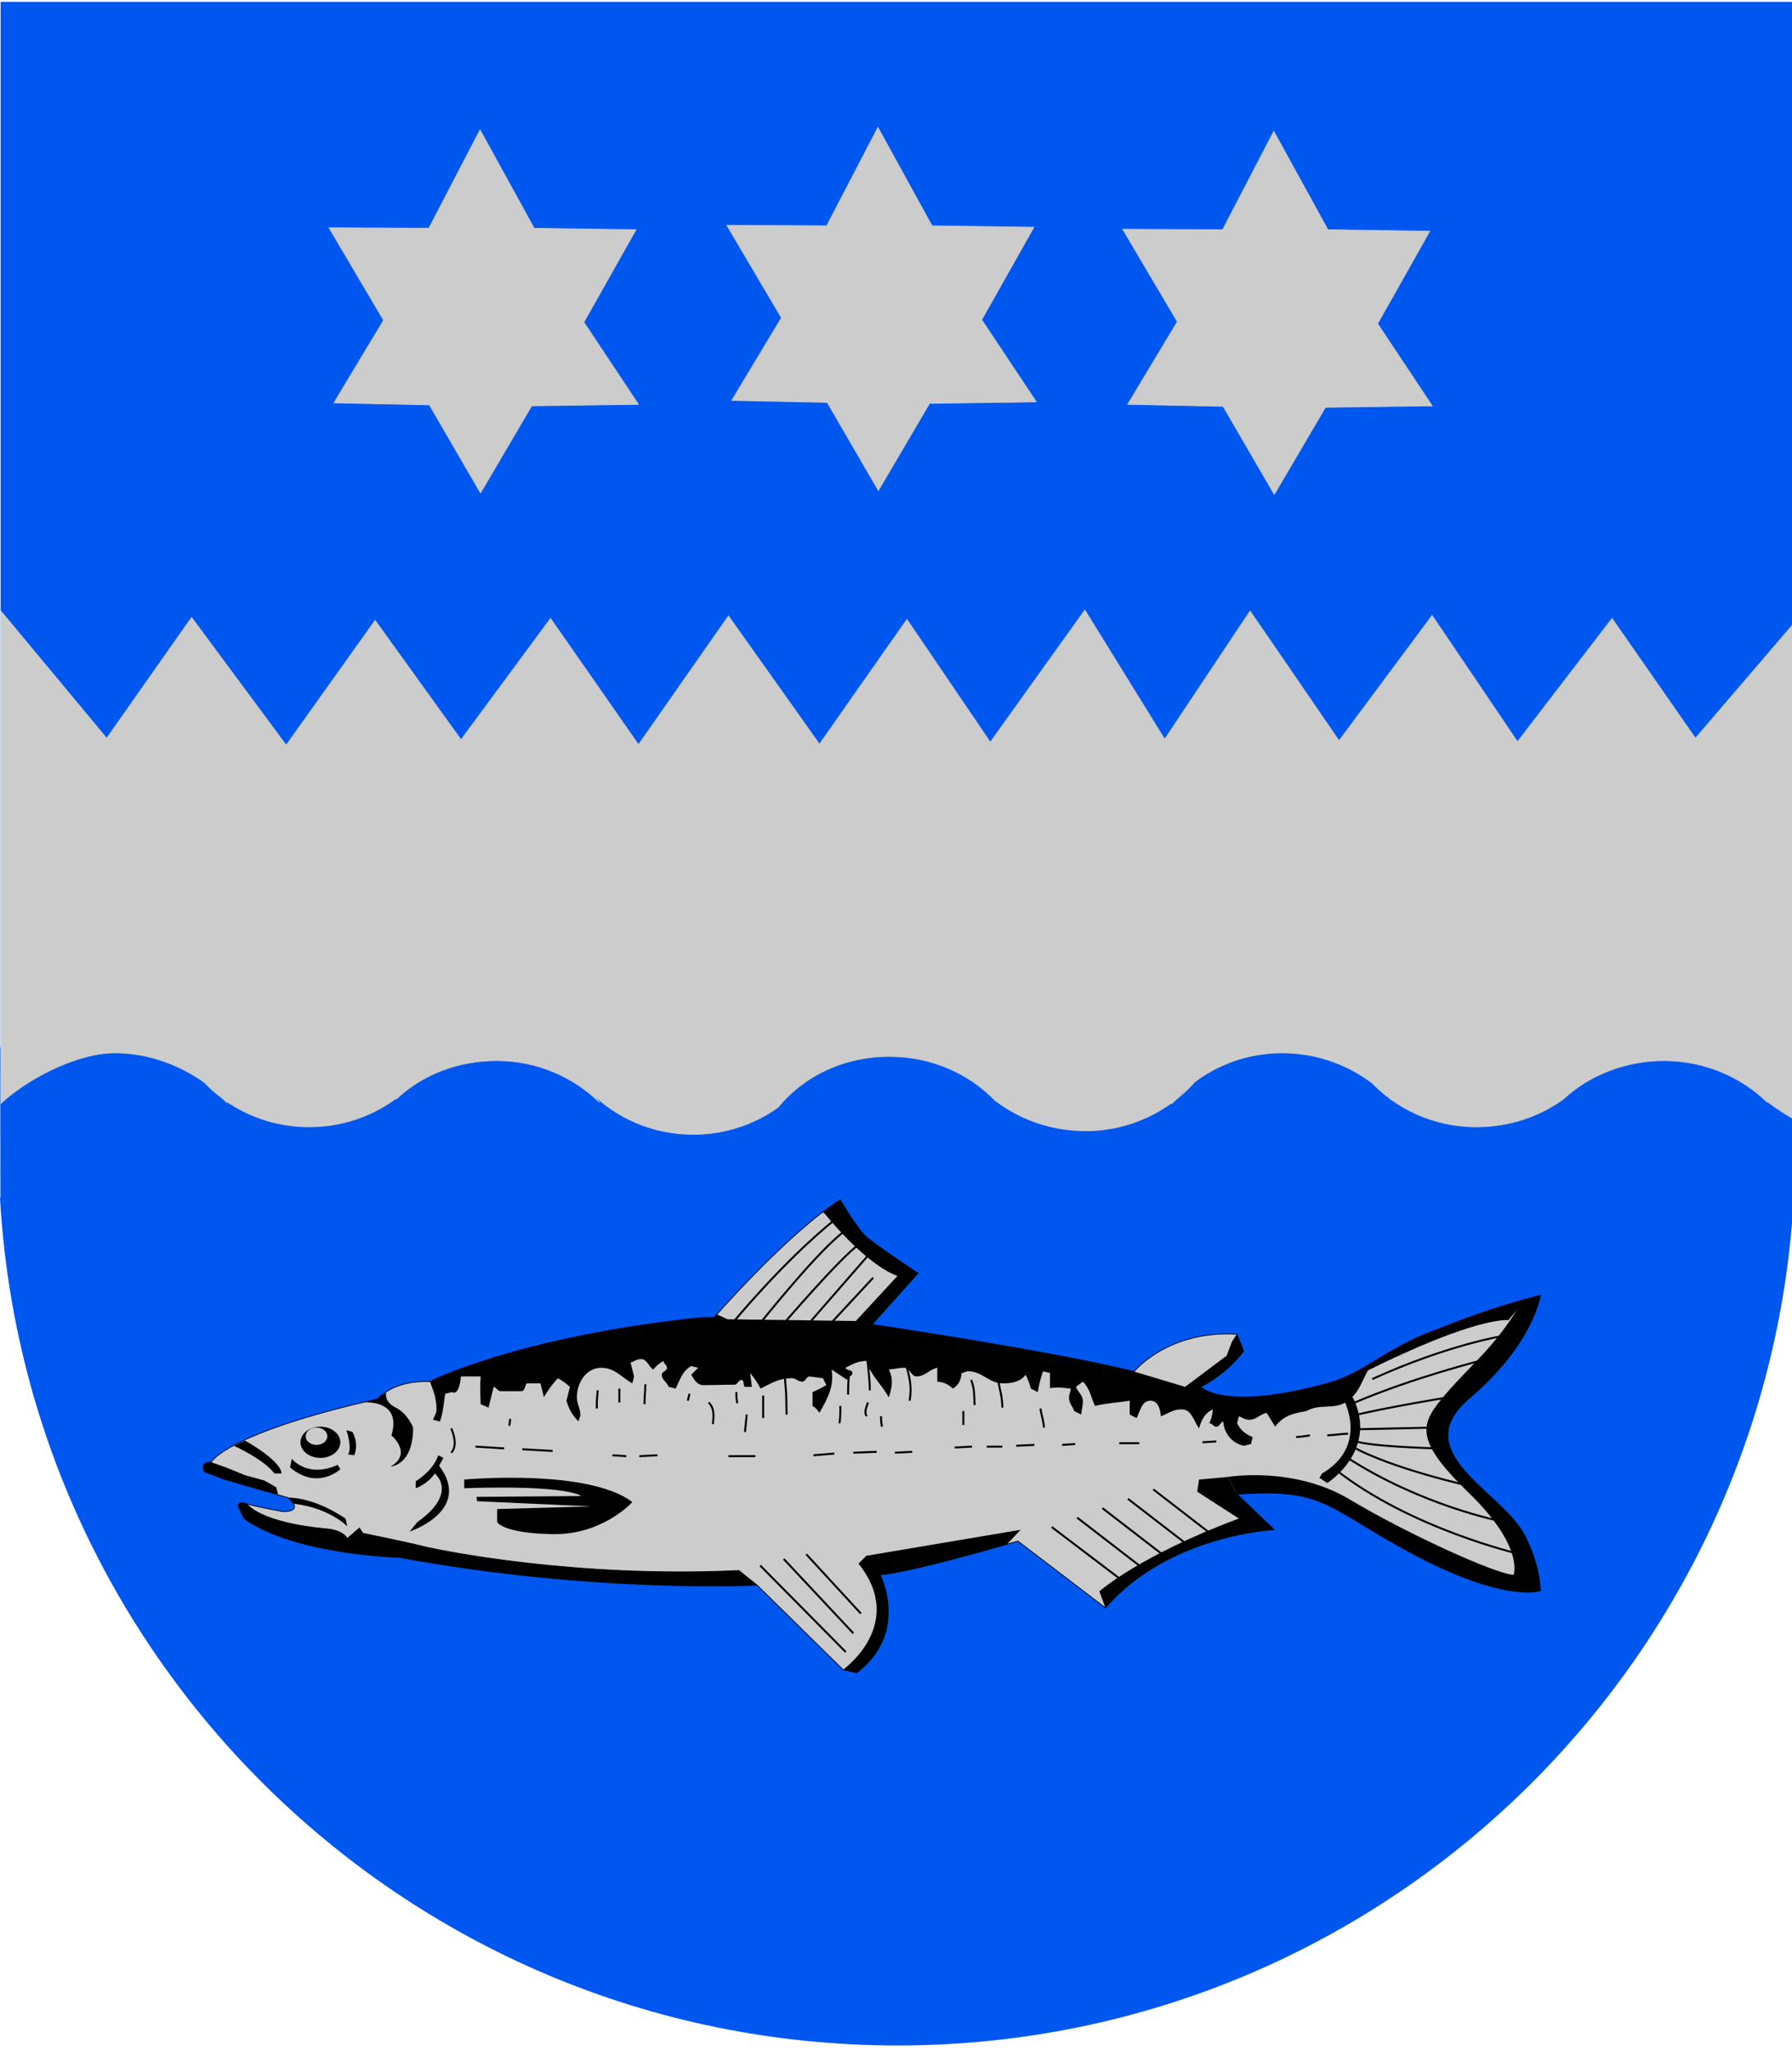 <?xml version="1.0" encoding="UTF-8"?>
<!DOCTYPE svg PUBLIC "-//W3C//DTD SVG 1.1//EN" "http://www.w3.org/Graphics/SVG/1.1/DTD/svg11.dtd">
<!-- Creator: CorelDRAW -->
<svg xmlns="http://www.w3.org/2000/svg" xml:space="preserve" width="500px" height="572px" shape-rendering="geometricPrecision" text-rendering="geometricPrecision" image-rendering="optimizeQuality" fill-rule="evenodd" clip-rule="evenodd"
viewBox="0 0 500 572"
 xmlns:xlink="http://www.w3.org/1999/xlink">
 <g id="Layer_x0020_1">
  <path fill="#0057F0" fill-rule="nonzero" d="M499.59 291.531c1.055,9.33 1.312,18.814 1.312,28.418 0,138.505 -111.997,250.786 -250.507,250.786 -138.515,0 -250.798,-112.281 -250.798,-250.786 0,-9.549 -0.601,-18.973 0.514,-28.243l-0.054 42.425 0.108 0 0 -333.622 500.452 0 -0.283 333.622 -1.027 0 0.283 -42.6z"/>
  <path fill="#CCCCCC" fill-rule="nonzero" d="M277.851 307.274c-7.32,-7.739 -17.962,-12.508 -29.637,-12.508 -12.673,0 -23.825,5.304 -31.145,14.209 -6.626,4.717 -14.766,7.531 -23.611,7.531 -11.303,0 -21.513,-4.548 -28.718,-11.861l2.518 2.952c-7.331,-7.191 -17.46,-11.659 -28.659,-11.659 -10.921,0 -20.896,3.921 -28.117,10.806l3.305 -2.973c-7.173,6.592 -16.853,10.636 -27.517,10.636 -12.035,0 -22.826,-5.157 -30.09,-13.313l7.21 6.609c-7.337,-8.194 -19.241,-13.938 -31.308,-13.938 -10.803,0 -24.647,7.373 -31.916,14.179l0 -137.521 29.604 35.588 23.689 -33.712 26.386 35.641 24.824 -34.814 23.972 33.299 24.966 -33.849 24.54 35.228 25.107 -35.917 25.392 35.779 24.399 -34.814 23.261 34.263 26.386 -36.875 22.273 36.049 23.829 -35.779 24.824 36.192 25.96 -34.953 23.829 35.228 26.381 -34.4 23.267 33.435 27.489 -32.095 -0.118 134.511 -0.067 3.75c-3.027,-1.765 -7.791,-4.902 -10.211,-7.361l3.01 2.787c-7.331,-7.196 -17.672,-11.664 -28.872,-11.664 -10.746,0 -20.858,4.011 -28.041,10.699 -6.698,4.902 -15.254,7.77 -24.29,7.77 -12.036,0 -22.825,-5.157 -30.09,-13.313l6.397 5.852c-7.839,-8.114 -18.427,-13.181 -30.488,-13.181 -12.483,0 -23.628,5.543 -30.894,14.236l6.484 -6.143c-7.335,8.252 -18.23,13.647 -30.346,13.647 -9.462,0 -18.203,-3.047 -25.163,-8.315l-0.006 0.086z"/>
  <path fill="none" fill-rule="nonzero" stroke="#CCCCCC" stroke-width="0.216" d="M277.851 307.274c-7.32,-7.739 -17.962,-12.508 -29.637,-12.508 -12.673,0 -23.825,5.304 -31.145,14.209 -6.626,4.717 -14.766,7.531 -23.611,7.531 -11.303,0 -21.513,-4.548 -28.718,-11.861l2.518 2.952c-7.331,-7.191 -17.46,-11.659 -28.659,-11.659 -10.921,0 -20.896,3.921 -28.117,10.806l3.305 -2.973c-7.173,6.592 -16.853,10.636 -27.517,10.636 -12.035,0 -22.826,-5.157 -30.09,-13.313l7.21 6.609c-7.337,-8.194 -19.241,-13.938 -31.308,-13.938 -10.803,0 -24.647,7.373 -31.916,14.179m0 -137.521l29.604 35.588 23.689 -33.712 26.386 35.641 24.824 -34.814 23.972 33.299 24.966 -33.849 24.54 35.228 25.107 -35.917 25.392 35.779 24.399 -34.814 23.261 34.263 26.386 -36.875 22.273 36.049 23.829 -35.779 24.824 36.192 25.96 -34.953 23.829 35.228 26.381 -34.4 23.267 33.435 27.489 -32.095m-0.118 134.511l-0.067 3.75c-3.027,-1.765 -7.791,-4.902 -10.211,-7.361l3.01 2.787c-7.331,-7.196 -17.672,-11.664 -28.872,-11.664 -10.746,0 -20.858,4.011 -28.041,10.699 -6.698,4.902 -15.254,7.77 -24.29,7.77 -12.036,0 -22.825,-5.157 -30.09,-13.313l6.397 5.852c-7.839,-8.114 -18.427,-13.181 -30.488,-13.181 -12.483,0 -23.628,5.543 -30.894,14.236l6.484 -6.143c-7.335,8.252 -18.23,13.647 -30.346,13.647 -9.462,0 -18.203,-3.047 -25.163,-8.315l-0.006 0.086"/>
  <polygon fill="#CCCCCC" fill-rule="nonzero" stroke="#CCCCCC" stroke-width="0.216" points="91.815,63.559 119.669,63.697 133.937,36.255 149.03,63.697 177.432,64.108 162.89,89.907 178.12,112.82 148.342,113.231 134.075,137.519 119.807,112.957 93.184,112.408 107.045,89.357 "/>
  <polygon fill="#CCCCCC" fill-rule="nonzero" stroke="#CCCCCC" stroke-width="0.216" points="313.284,63.972 341.138,64.108 355.411,36.666 370.503,64.108 398.906,64.52 384.359,90.319 399.593,113.231 369.815,113.645 355.548,137.926 341.275,113.369 314.657,112.82 328.513,89.769 "/>
  <polygon fill="#CCCCCC" fill-rule="nonzero" stroke="#CCCCCC" stroke-width="0.216" points="202.821,62.877 230.675,63.015 244.949,35.573 260.041,63.015 288.444,63.422 273.896,89.22 289.132,112.134 259.354,112.545 245.087,136.833 230.813,112.27 204.196,111.721 218.052,88.67 "/>
  <path fill="#CCCCCC" fill-rule="nonzero" d="M199.267 367.617c0,0 20.491,-23.566 35.19,-32.856 0,0 4.627,8.09 7.348,10.424 2.72,2.328 14.307,10.066 14.307,10.066l-12.757 14.307c0,0 49.497,7.312 73.094,13.139 0,0 9.323,-11.553 28.644,-10.424l1.913 4.633c0,0 -3.853,5.827 -11.979,10.066 0,0 6.352,7.085 35.968,-1.164 9.729,-2.714 16.497,-10.205 30.517,-15.046 1.08,-0.367 13.059,-5.558 28.297,-9.328 0,0 -1.976,13.529 -19.746,28.61 -17.77,15.085 8.481,25.895 15.085,37.904 0,0 4.271,7.346 4.661,15.863 0,0 -9.294,3.526 -34.441,-9.646 -25.151,-13.173 -25.034,-19.138 -50.185,-17.226l10.335 9.878c0,0 -29.314,1.303 -47.085,21.794l-24.414 -18.617c0,0 -29.185,8.649 -38.445,9.427 0,0 8.17,16.087 -6.525,27.317l-3.814 -0.852 -23.989 -23.596c0,0 -45.256,2.328 -99.796,-7.739 0,0 -29.424,-0.778 -43.345,-10.844l-1.521 -3.106c0,0 -0.882,-1.968 2.265,-1.001 3.14,0.966 10.151,2.175 10.151,2.175 0,0 6.044,0.243 1.452,-3.869l-17.647 -5.074 -5.807 -2.179c0,0 -1.447,-2.899 1.937,-2.66 0,0 3.87,-7.976 46.416,-17.647 0,0 4.355,-5.317 14.507,-4.835 0,0 24.662,-12.569 75.917,-17.89l3.493 -0.006z"/>
  <path fill="black" fill-rule="nonzero" d="M68.849 419.602c0,0 3.383,5.317 22.482,7.01 0,0 4.112,0.243 5.558,2.661l3.383 -2.904 0.972 1.452c0,0 11.845,2.417 16.68,3.626 4.835,1.209 42.551,8.943 88.244,6.767l5.077 4.078c0,0 -45.256,2.328 -99.796,-7.739 0,0 -29.424,-0.778 -43.345,-10.844l-1.521 -3.106c0,0 -0.882,-1.968 2.265,-1.001z"/>
  <path fill="none" fill-rule="nonzero" stroke="black" stroke-width="0.216" d="M68.849 419.602c0,0 3.383,5.317 22.482,7.01 0,0 4.112,0.243 5.558,2.661l3.383 -2.904 0.972 1.452c0,0 11.845,2.417 16.68,3.626 4.835,1.209 42.551,8.943 88.244,6.767l5.077 4.078"/>
  <path fill="black" d="M101.298 391.29c1.763,-0.103 10.766,-0.184 7.922,9.214 0,0 6.044,5.078 -0.242,8.704 0,0 6.286,-0.243 6.286,-10.879 0,0 -1.45,-3.869 -4.835,-5.564 -3.383,-1.689 -2.66,-4.106 -2.66,-4.106l-0.997 0.392c-0.96,0.737 -1.421,1.297 -1.421,1.297 -1.393,0.317 -2.741,0.631 -4.053,0.943z"/>
  <path fill="black" fill-rule="nonzero" d="M58.935 407.995l4.108 1.451 5.321 2.175 5.321 1.452 2.174 1.208 1.209 0.729 0.48 1.689 -0.191 0.319 -14.552 -4.184 -5.807 -2.179c0,0 -1.447,-2.899 1.937,-2.66z"/>
  <path fill="black" fill-rule="nonzero" d="M80.451 417.908c0,0 6.529,-0.48 15.958,5.801l0.48 2.179c0,0 -4.835,-5.078 -14.744,-6.287l-0.232 -0.034c-0.259,-0.455 -0.725,-1 -1.462,-1.66z"/>
  <path fill="black" fill-rule="nonzero" d="M65.222 403.401c0,0 8.22,3.627 11.36,7.739l1.938 0c0,0 0.723,-2.903 -10.156,-9.186l-3.142 1.446z"/>
  <path fill="black" fill-rule="nonzero" d="M235.234 465.888c0,0 17.835,-12.682 4.3,-29.606l2.175 -2.174 43.031 -7.253 -3.626 3.869 -0.132 0.153c-7.713,2.224 -27.979,7.922 -35.41,8.547 0,0 8.17,16.087 -6.525,27.317l-3.814 -0.852z"/>
  <path fill="black" fill-rule="nonzero" d="M306.743 444.016l1.689 4.598c17.77,-20.491 47.085,-21.794 47.085,-21.794l-10.335 -9.878 -2.66 -4.835 -7.977 0.727 -0.486 3.385 11.608 7.491c-27.56,10.235 -38.925,20.307 -38.925,20.307z"/>
  <path fill="black" fill-rule="nonzero" d="M342.523 412.107c0,0 18.374,-3.141 34.089,6.286 15.714,9.429 40.615,20.788 45.693,21.031 0,0 3.146,-7.734 -12.569,-22.968 -15.714,-15.229 -13.298,-19.336 -6.287,-27.56 7.01,-8.218 13.54,-12.812 21.031,-25.381l0.587 -0.838c1.539,-0.425 3.12,-0.84 4.742,-1.241 0,0 -1.976,13.529 -19.746,28.61 -17.77,15.085 8.481,25.895 15.085,37.904 0,0 4.271,7.346 4.661,15.863 0,0 -9.294,3.526 -34.441,-9.646 -25.151,-13.173 -25.034,-19.138 -50.185,-17.226l-2.66 -4.835z"/>
  <path fill="black" fill-rule="nonzero" d="M368.15 412.35l2.174 1.451c0,0 14.264,-8.947 7.254,-23.695l-1.452 -1.447 -0.965 2.417c0,0 6.529,12.569 -6.287,20.065l-0.723 1.209z"/>
  <path fill="black" fill-rule="nonzero" d="M420.858 368.35c0,0 -8.705,-1.208 -40.134,14.501l-10.399 4.835 -1.752 -1.226c0.791,-0.206 1.595,-0.421 2.422,-0.652 9.729,-2.714 16.497,-10.205 30.517,-15.046 0.963,-0.327 10.593,-4.491 23.467,-8.061l0.229 0.57 -4.349 5.078z"/>
  <path fill="black" fill-rule="nonzero" d="M119.951 385.465c0.924,2.51 1.843,4.596 1.843,7.786 0,1.209 -0.604,1.813 -0.966,2.898l1.932 0.486c0.966,-2.904 0.966,-4.717 1.45,-7.739l1.932 -0.48c1.572,0.966 2.418,-2.418 2.418,-4.355l5.564 0c-0.243,3.022 -0.125,4.716 0,7.738l2.174 0.966 1.452 -5.801c0.723,0.119 1.084,1.209 1.932,1.209 2.299,0 3.507,0 5.801,0 0.966,0 0.966,-1.452 1.451,-2.175l3.87 0c0.361,1.452 0.604,2.418 0.966,3.87 1.208,-2.181 2.297,-3.508 3.869,-5.321 1.327,0.723 2.293,1.45 3.383,2.417l-0.966 3.869c0.723,2.418 1.571,3.988 3.384,5.803 0,-0.725 0.484,-1.091 0.484,-1.814 0,-1.931 -0.97,-3.022 -0.97,-4.953 0,-4.112 2.66,-8.225 6.772,-8.225 3.745,0 5.56,2.542 8.705,4.355l0.48 -1.936 -0.966 -3.865c1.09,-0.361 1.695,-0.971 2.903,-0.971 1.689,0 2.052,1.937 3.385,2.903 0.966,-1.084 1.693,-1.694 2.898,-2.417 0,0.847 0.97,1.09 0.97,1.931 0,0.972 -1.452,0.972 -1.452,1.938 0,1.451 1.452,2.056 1.932,3.383l1.932 0.486c1.333,-2.66 1.818,-4.835 4.355,-6.287l1.932 0.48 -1.932 1.938c0.847,1.451 1.693,2.903 3.383,2.903 3.385,0 5.321,-0.123 8.705,-0.123 0.847,0 1.09,-1.329 1.932,-1.329 0.847,0 0.367,1.572 0.97,1.932l1.932 0 -0.486 -3.869c1.209,1.57 1.937,2.418 2.903,4.355 3.142,-1.576 5.198,-2.903 8.705,-2.903 1.208,0 1.689,0.966 2.897,0.966 0.972,0 1.091,-1.209 1.938,-1.452l3.869 0.486 0.966 1.936c-1.452,0.843 -2.418,1.329 -3.869,1.932l0 3.869c0.847,0.48 1.327,1.086 1.932,1.932 2.297,-4.112 4.112,-7.253 3.389,-12.088 1.689,1.09 2.654,1.813 4.349,2.903 0.119,-0.97 1.452,-0.97 1.452,-1.937 0,-0.966 -1.572,-0.604 -1.938,-1.452 2.056,-1.084 3.389,-1.807 5.807,-1.931 1.446,4.349 3.988,6.162 6.282,10.156 0.97,-2.904 1.333,-5.078 0,-7.739 1.695,-0.118 2.66,-0.486 4.355,-0.486 1.57,0 1.813,2.419 3.383,2.419 2.418,0 3.508,-1.932 5.801,-2.419l0 3.87c1.814,0.124 3.022,0.727 4.355,1.937 1.571,-0.966 2.295,-2.418 2.418,-4.355 0.723,0 1.084,-0.48 1.813,-0.48 3.988,0 5.801,3.383 9.789,3.383 2.536,0 4.835,-0.484 6.287,-2.417 0.604,1.327 1.084,2.417 1.451,3.869l1.932 0.966c0.362,-2.299 0.723,-3.626 1.452,-5.801l1.932 0.48 0 4.231c2.299,-0.362 3.507,-0.119 5.801,0.124 0,0.966 -0.482,1.57 -0.482,2.536 0,1.572 0.966,2.299 1.452,3.745l1.932 0.972c0.119,-1.452 0.486,-2.299 0.486,-3.751 0,-1.689 -1.333,-2.417 -1.938,-3.988l1.938 -1.451c2.05,2.056 2.174,4.23 3.383,6.772 3.626,-0.847 5.921,-0.847 9.67,-1.452l0 3.87 1.932 0.966c1.09,-2.175 1.452,-4.836 3.869,-4.836 2.056,0 2.779,2.295 2.904,4.351 2.174,-0.847 3.383,-1.932 5.801,-1.932 2.779,0 3.265,3.022 4.835,5.315 0.723,-2.417 1.57,-4.23 3.869,-5.315 -0.124,1.57 -0.362,2.418 -0.971,3.869 0.847,0 1.09,0.966 1.937,0.966 0.966,0 1.086,-1.209 1.932,-1.451 0.243,3.383 2.542,6.162 5.801,6.766l1.937 -0.48 0.486 -1.937c-2.056,-0.842 -3.389,-1.932 -4.355,-3.865l0.486 -1.936c1.084,0.361 1.689,0.966 2.897,0.966 2.056,0 2.781,-1.447 4.837,-1.932 0.847,1.327 1.57,2.418 2.417,3.869 2.175,-3.022 4.954,-3.75 8.704,-4.355 3.988,-2.293 7.976,-0.118 11.602,-2.898 3.508,-2.66 3.87,-5.925 6.287,-9.67 -0.343,0 -0.601,-0.112 -0.858,-0.226 -3.47,2.05 -6.795,3.823 -10.561,4.873 -29.616,8.249 -35.968,1.164 -35.968,1.164 8.126,-4.239 11.979,-10.066 11.979,-10.066l-1.913 -4.633 -1.362 2.121 -1.45 3.865 -11.603 8.704 -14.229 -4.265c-23.597,-5.827 -73.094,-13.139 -73.094,-13.139l12.757 -14.307c0,0 -11.587,-7.738 -14.307,-10.066 -2.72,-2.334 -7.348,-10.424 -7.348,-10.424 -1.574,0.994 -3.21,2.149 -4.884,3.425l0.53 0.424c0,0 11.122,14.025 20.308,17.41l-11.603 12.569 -35.779 -0.48 -2.995 -1.361 -0.765 0.869 0 0 -3.493 0.006c-49.482,5.137 -74.172,17.026 -75.823,17.842z"/>
  <path fill="none" fill-rule="nonzero" stroke="black" stroke-width="0.553" d="M293.445 426.073l19.679 14.951m-12.594 -17.577l18.366 14.168m-11.281 -16.789l18.364 14.164m-11.28 -16.79l17.996 13.885m-10.913 -16.505l18.22 14.052m-127.89 7.196l23.879 24.138m-17.319 -25.975l19.415 20.728m-13.119 -22.037l15.22 16.528"/>
  <path fill="none" fill-rule="nonzero" stroke="black" stroke-width="0.216" d="M199.267 367.617c0,0 20.491,-23.566 35.19,-32.856 0,0 4.627,8.09 7.348,10.424 2.72,2.328 14.307,10.066 14.307,10.066l-12.757 14.307c0,0 49.497,7.312 73.094,13.139 0,0 9.323,-11.553 28.644,-10.424l1.913 4.633c0,0 -3.853,5.827 -11.979,10.066 0,0 6.352,7.085 35.968,-1.164 9.729,-2.714 16.497,-10.205 30.517,-15.046 1.08,-0.367 13.059,-5.558 28.297,-9.328 0,0 -1.976,13.529 -19.746,28.61 -17.77,15.085 8.481,25.895 15.085,37.904 0,0 4.271,7.346 4.661,15.863 0,0 -9.294,3.526 -34.441,-9.646 -25.151,-13.173 -25.034,-19.138 -50.185,-17.226l10.335 9.878c0,0 -29.314,1.303 -47.085,21.794l-24.414 -18.617c0,0 -29.185,8.649 -38.445,9.427 0,0 8.17,16.087 -6.525,27.317l-3.814 -0.852 -23.989 -23.596c0,0 -45.256,2.328 -99.796,-7.739 0,0 -29.424,-0.778 -43.345,-10.844l-1.521 -3.106c0,0 -0.882,-1.968 2.265,-1.001 3.14,0.966 10.151,2.175 10.151,2.175 0,0 6.044,0.243 1.452,-3.869l-17.647 -5.074 -5.807 -2.179c0,0 -1.447,-2.899 1.937,-2.66 0,0 3.87,-7.976 46.416,-17.647 0,0 4.355,-5.317 14.507,-4.835 0,0 24.662,-12.569 75.917,-17.89l3.493 -0.006z"/>
  <path fill="black" fill-rule="nonzero" d="M129.527 412.834c0,0 34.575,-3.146 46.906,6.283 0,0 -8.224,9.19 -22.245,8.947 -14.021,-0.243 -15.472,-3.384 -15.472,-3.384l0 -3.626 26.351 -0.729 -31.915 -1.451 -0.237 -1.209 29.25 -0.237c0,0 -3.142,-3.147 -32.638,-2.181l0 -2.413z"/>
  <path fill="black" fill-rule="nonzero" d="M114.298 427.335c0,0 17.647,-5.801 8.22,-18.37l1.209 -2.18 -1.452 -0.723c0,0 -0.966,3.869 -6.287,7.254l0 1.931c0,0 3.147,-0.966 5.321,-4.106 0,0 6.773,5.315 -4.835,13.539l-2.175 2.655z"/>
  <path fill="black" fill-rule="nonzero" d="M81.418 407.029c0,0 4.353,5.562 12.816,1.694l0.723 1.209c0,0 -6.287,6.044 -14.021,-0.486l0.482 -2.417z"/>
  <path fill="black" fill-rule="nonzero" d="M96.646 399.052c0,0 1.694,4.835 0.486,6.767l1.694 0.243c0,0 1.447,-2.898 -0.486,-6.53l-1.694 -0.48z"/>
  <path fill="black" fill-rule="nonzero" d="M85.287 400.747c0,1.333 1.352,2.417 3.022,2.417 1.67,0 3.022,-1.084 3.022,-2.417 0,-1.338 -1.352,-2.418 -3.022,-2.418 -1.67,0 -3.022,1.08 -3.022,2.418zm-1.452 1.689c0,-2.403 2.493,-4.351 5.564,-4.351 3.066,0 5.558,1.948 5.558,4.351 0,2.403 -2.493,4.349 -5.558,4.349 -3.071,0 -5.564,-1.947 -5.564,-4.349z"/>
  <path fill="none" fill-rule="nonzero" stroke="black" stroke-width="0.553" d="M204.474 369.074c0,0 14.025,-17.165 28.773,-29.011m-21.036 29.011c0,0 17.167,-21.516 23.934,-25.871m-17.89 26.595c0,0 15.957,-18.613 21.279,-22.483m-14.511 22.725l17.895 -20.549m-11.845 20.549l12.569 -13.534m176.001 16.195c0,0 -15.472,2.417 -36.744,12.089m30.943 -5.321c0,0 -19.34,4.835 -35.778,11.846m27.486 -1.676c0,0 -19.267,3.126 -27.729,5.301m22.245 3.389l-21.759 0.48m22.482 5.321c0,0 -19.585,-0.486 -22.968,-2.175m46.177 31.668c0,0 -30.463,-7.01 -51.498,-23.691m46.179 14.505c0,0 -22.24,-4.355 -43.033,-17.888m35.056 8.218c0,0 -22.245,-4.835 -33.847,-11.365m-250.954 -4.835c0,0 2.181,4.598 0,6.773m6.773 -1.695l7.977 0.486m5.078 0.243l8.461 0.48m16.681 1.209l3.869 0.243m3.627 0l5.078 -0.243m19.821 0.243l7.497 0m16.2 -0.243l5.801 -0.48m5.319 -0.243l6.526 -0.243m5.078 0.243l4.835 -0.243m11.845 -1.209l4.835 -0.243m4.112 0l4.349 0m3.869 -0.243l5.078 -0.237m7.734 0l3.626 -0.243m12.332 -0.243l5.564 0m17.647 -0.242l3.869 -0.243m-197.037 -6.283c-0.059,0.725 -0.124,1.209 -0.243,1.932m24.663 -9.913c-0.065,1.393 -0.243,2.175 -0.243,3.567 0,0.605 0,0.907 0,1.511m6.286 -5.558l0 3.865m7.249 -5.074c0,2.175 -0.239,3.385 -0.239,5.558m12.569 -2.903l-0.48 1.937m5.801 0.482c1.695,1.694 1.392,3.69 1.209,6.044m6.529 -8.943c0,1.209 0.06,1.932 0.239,3.142m2.66 3.146l-0.48 4.83m5.073 -10.151l0 6.287m6.044 -11.608l0.367 4.835 0.119 5.807m14.991 -2.418c0,1.873 0.059,2.958 -0.243,4.835m2.661 -13.782c-0.184,2.234 -0.243,3.567 -0.243,5.801m5.316 -10.879c0.243,3.751 0.729,5.925 0.729,9.67m-0.486 3.385c-0.362,1.09 -0.723,1.694 -0.723,2.844 0,0.42 0.243,0.604 0.243,1.025m4.106 0c0,1.149 0.06,1.754 0.243,2.903m6.767 -17.408c0.972,3.869 1.635,6.168 0.972,10.155m17.161 -5.801c1.031,2.597 0.788,4.231 0.97,7.01m-3.146 1.689l0 3.869m9.67 -12.81c0.486,3.14 1.209,4.835 1.209,7.975m10.636 0.243c0.302,2.116 0.847,3.206 0.972,5.321m70.349 2.655c1.452,-0.119 2.418,-0.237 3.869,-0.48m4.835 0c2.299,-0.124 3.508,-0.362 5.801,-0.486"/>
 </g>
</svg>
